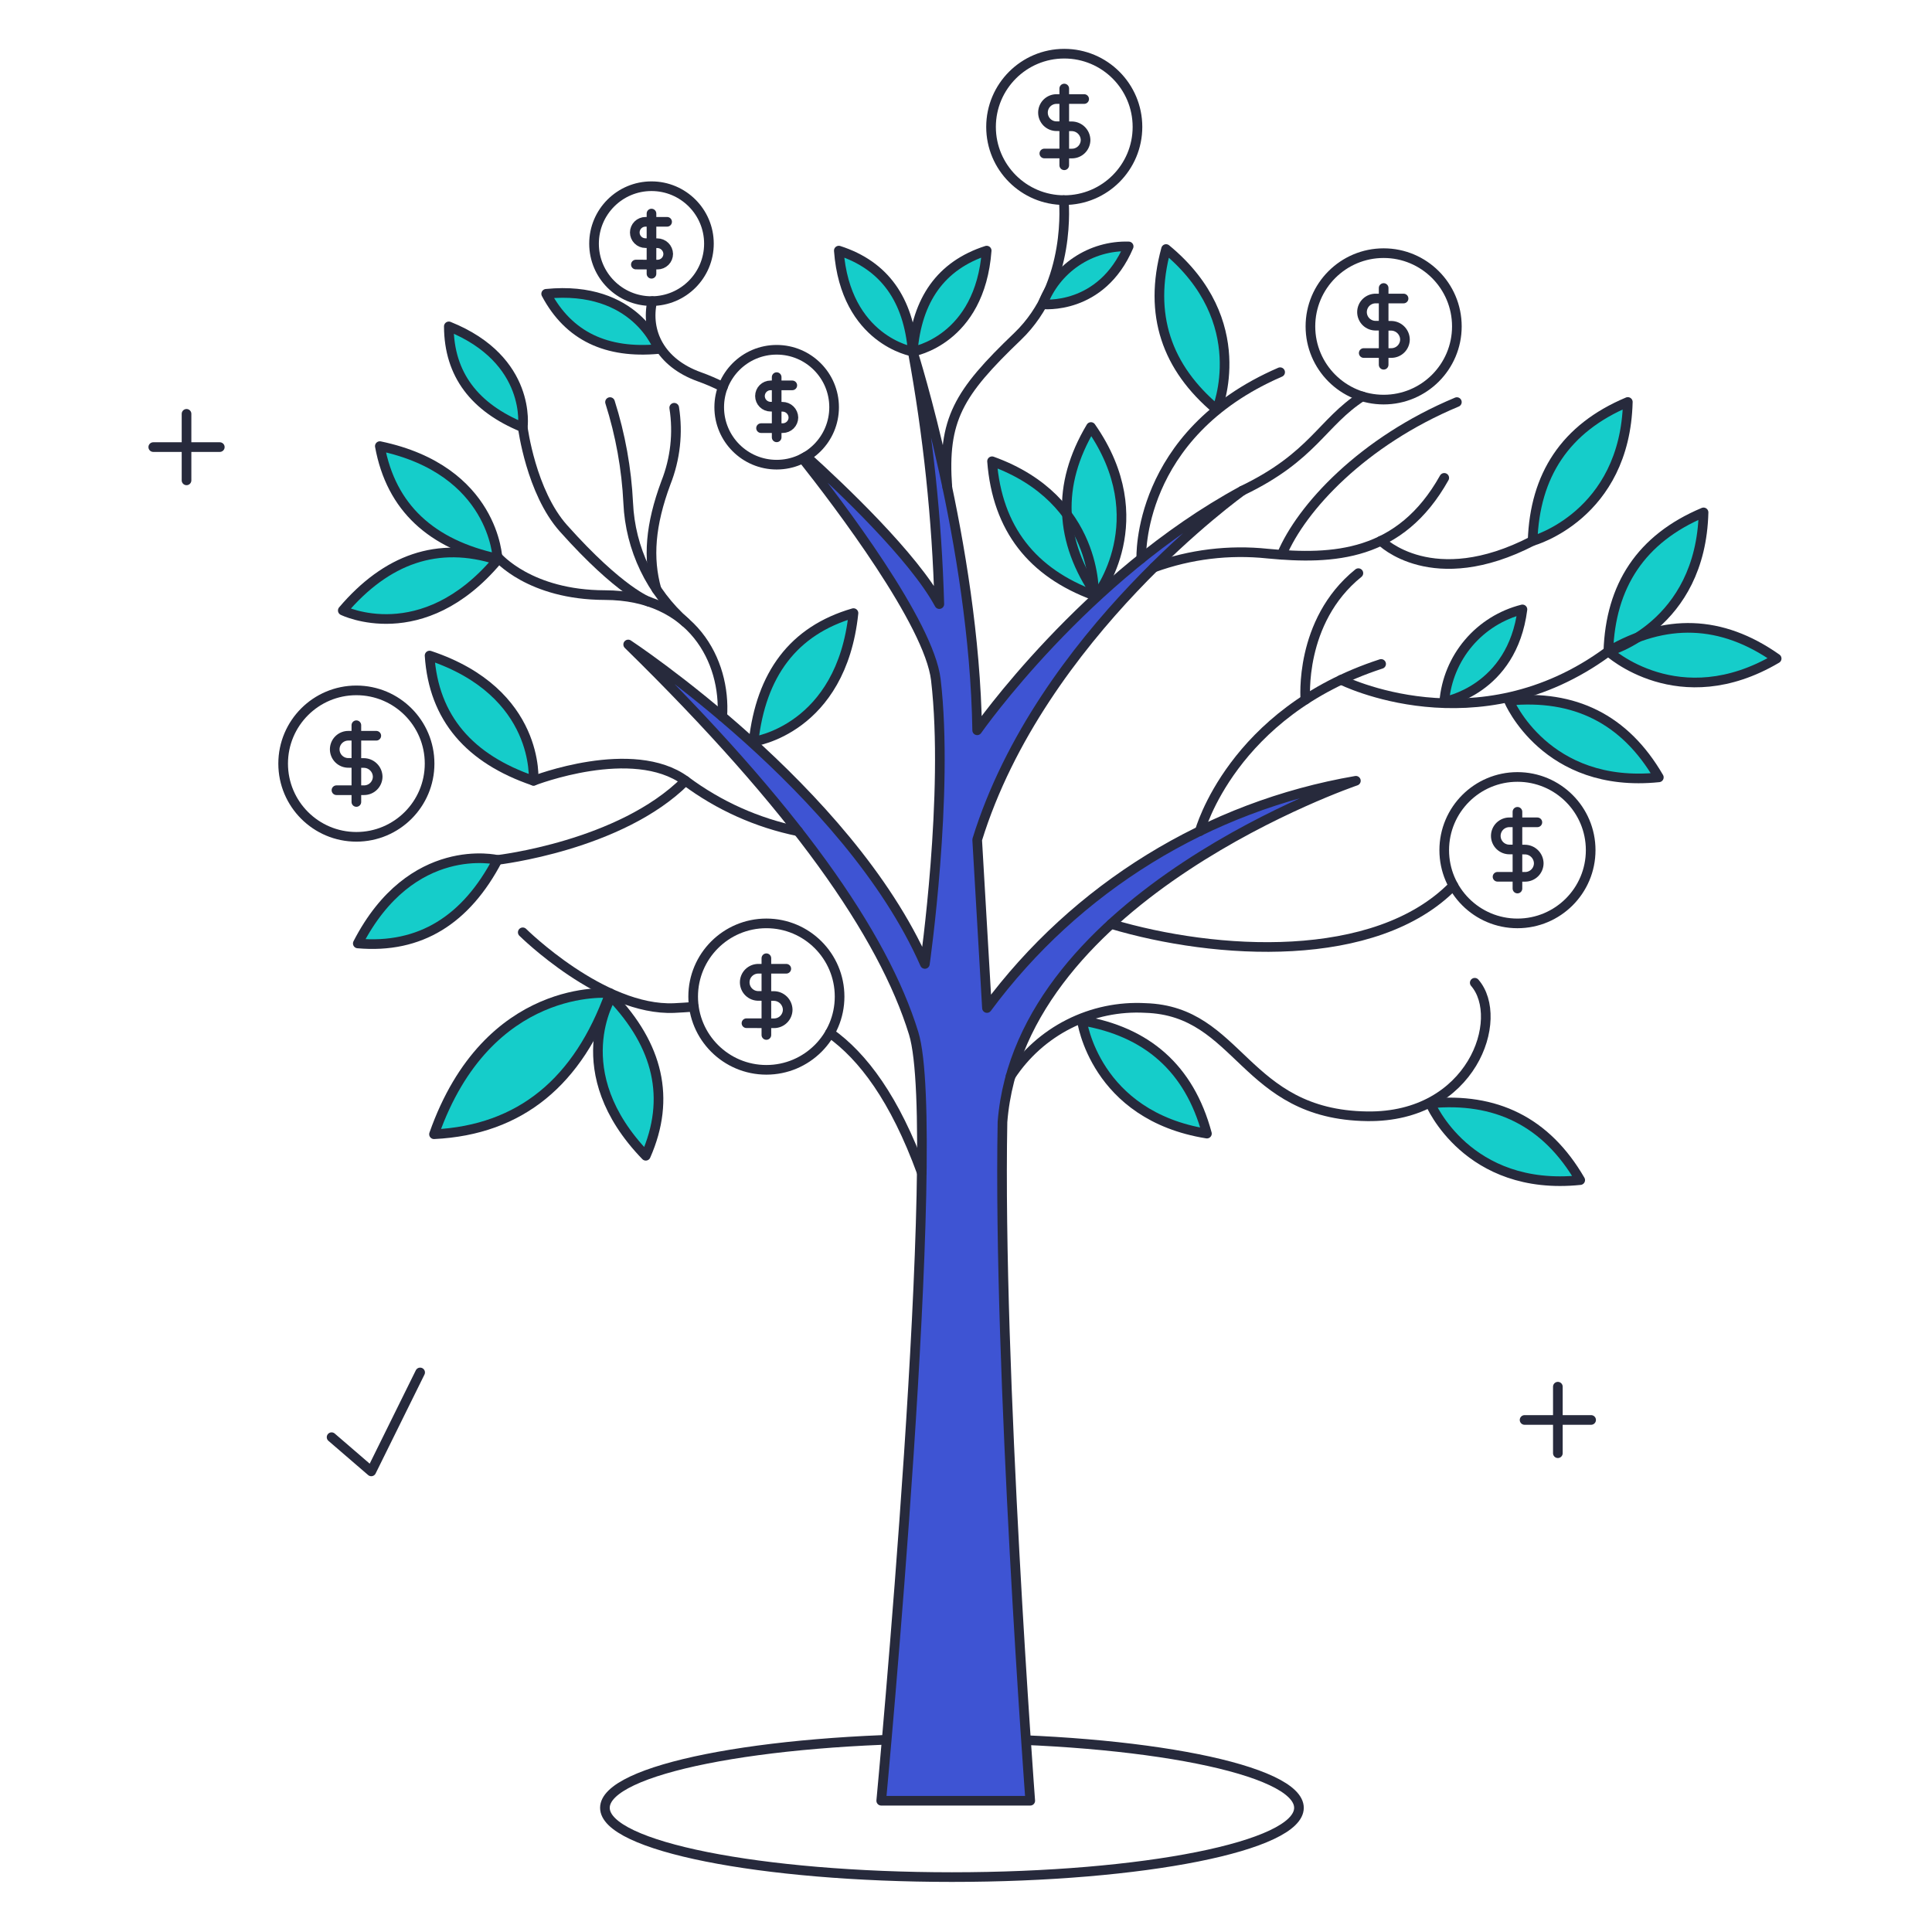 <svg width="154" height="154" viewBox="0 0 154 154" fill="none" xmlns="http://www.w3.org/2000/svg">
<path d="M75.879 149.623C91.156 149.623 103.54 147.151 103.54 144.102C103.54 141.053 91.156 138.581 75.879 138.581C60.602 138.581 48.218 141.053 48.218 144.102C48.218 147.151 60.602 149.623 75.879 149.623Z" stroke="#272A3C" stroke-width="0.769" stroke-linecap="round" stroke-linejoin="round"/>
<path fill-rule="evenodd" clip-rule="evenodd" d="M108.077 62.236C96.308 64.26 85.773 70.748 78.671 80.348L77.891 66.935C82.942 50.585 99.025 39.112 99.025 39.112C86.479 45.908 77.891 58.212 77.891 58.212C77.662 43.441 72.755 28.026 72.755 28.026C73.976 34.671 74.684 41.4 74.873 48.154C72.807 44.344 67.018 38.866 64.275 36.384C64.181 36.441 64.083 36.495 63.984 36.547C66.87 40.193 74.069 49.681 74.597 54.187C75.66 63.265 73.722 76.836 73.722 76.836C67.585 62.895 50.073 51.372 50.073 51.372C63.396 64.422 70.404 74.492 72.827 82.36C75.25 90.228 70.243 143.537 70.243 143.537H82.121C82.121 143.537 79.541 109.15 79.908 89.429C81.334 71.323 108.077 62.236 108.077 62.236Z" fill="#3E54D3"/>
<path d="M108.077 62.236C96.308 64.26 85.773 70.748 78.671 80.348L77.891 66.935C82.942 50.585 99.025 39.112 99.025 39.112C86.479 45.908 77.891 58.212 77.891 58.212C77.662 43.441 72.755 28.026 72.755 28.026C73.976 34.671 74.684 41.4 74.873 48.154C72.807 44.343 67.018 38.866 64.275 36.384C64.181 36.441 64.083 36.495 63.984 36.547C66.87 40.192 74.069 49.681 74.597 54.187C75.66 63.265 73.722 76.836 73.722 76.836C67.585 62.895 50.073 51.372 50.073 51.372C63.396 64.422 70.404 74.492 72.827 82.36C75.25 90.228 70.243 143.537 70.243 143.537H82.121C82.121 143.537 79.541 109.15 79.908 89.429C81.334 71.323 108.077 62.236 108.077 62.236Z" stroke="#272A3C" stroke-width="0.769" stroke-linecap="round" stroke-linejoin="round"/>
<path d="M66.155 82.336C68.782 84.206 71.316 87.559 73.477 93.472" stroke="#272A3C" stroke-width="0.769" stroke-linecap="round" stroke-linejoin="round"/>
<path d="M41.669 74.315C41.669 74.315 48.015 80.605 53.742 80.352C54.245 80.33 54.768 80.292 55.307 80.253" stroke="#272A3C" stroke-width="0.769" stroke-linecap="round" stroke-linejoin="round"/>
<path d="M80.552 85.781C81.709 84.012 83.312 82.578 85.199 81.624C87.086 80.67 89.191 80.23 91.302 80.347C98.853 80.577 99.114 88.842 108.971 88.979C117.355 89.097 120.017 81.172 117.552 78.335" stroke="#272A3C" stroke-width="0.769" stroke-linecap="round" stroke-linejoin="round"/>
<path d="M42.529 62.237C42.529 62.237 50.439 59.155 54.641 62.237C57.302 64.223 60.368 65.597 63.621 66.262" stroke="#272A3C" stroke-width="0.769" stroke-linecap="round" stroke-linejoin="round"/>
<path d="M39.656 68.544C39.656 68.544 49.463 67.421 54.641 62.237" stroke="#272A3C" stroke-width="0.769" stroke-linecap="round" stroke-linejoin="round"/>
<path d="M39.656 44.382C39.656 44.382 42.203 47.425 48.218 47.436C55.19 47.449 57.872 52.709 57.573 57.109" stroke="#272A3C" stroke-width="0.769" stroke-linecap="round" stroke-linejoin="round"/>
<path d="M41.669 34.063C41.669 34.063 42.328 39.218 44.913 42.112C49.447 47.191 51.73 47.968 51.73 47.968" stroke="#272A3C" stroke-width="0.769" stroke-linecap="round" stroke-linejoin="round"/>
<path d="M48.625 32.05C49.455 34.66 49.943 37.365 50.075 40.1C50.157 41.911 50.603 43.686 51.388 45.319C52.172 46.953 53.279 48.411 54.641 49.607" stroke="#272A3C" stroke-width="0.769" stroke-linecap="round" stroke-linejoin="round"/>
<path d="M53.742 32.502C54.059 34.518 53.83 36.583 53.079 38.481C51.826 41.848 51.635 44.493 52.325 46.961" stroke="#272A3C" stroke-width="0.769" stroke-linecap="round" stroke-linejoin="round"/>
<path d="M51.99 24C51.449 26.439 52.61 28.914 55.755 30.038C56.394 30.267 57.018 30.536 57.623 30.845" stroke="#272A3C" stroke-width="0.769" stroke-linecap="round" stroke-linejoin="round"/>
<path d="M84.791 15.951C84.791 15.951 85.485 22.629 81.111 26.819C76.395 31.334 75.119 33.447 75.512 38.85" stroke="#272A3C" stroke-width="0.769" stroke-linecap="round" stroke-linejoin="round"/>
<path d="M90.972 44.524C90.972 44.524 90.559 34.632 102.04 29.668" stroke="#272A3C" stroke-width="0.769" stroke-linecap="round" stroke-linejoin="round"/>
<path d="M91.978 45.233C94.874 44.183 97.97 43.805 101.034 44.128C106.286 44.634 111.613 44.358 115.121 38.091" stroke="#272A3C" stroke-width="0.769" stroke-linecap="round" stroke-linejoin="round"/>
<path d="M110.076 43.105L110.089 43.118C110.089 43.118 114.169 47.255 122.164 43.118" stroke="#272A3C" stroke-width="0.769" stroke-linecap="round" stroke-linejoin="round"/>
<path d="M102.164 44.22C103.738 40.461 108.611 35.189 116.127 32.051" stroke="#272A3C" stroke-width="0.769" stroke-linecap="round" stroke-linejoin="round"/>
<path d="M99.025 39.11C104.675 36.396 105.369 33.67 108.585 31.596" stroke="#272A3C" stroke-width="0.769" stroke-linecap="round" stroke-linejoin="round"/>
<path d="M95.632 66.261C95.632 66.261 98.194 56.794 110.089 52.923" stroke="#272A3C" stroke-width="0.769" stroke-linecap="round" stroke-linejoin="round"/>
<path d="M106.899 54.187C106.899 54.187 117.731 59.651 128.201 51.921" stroke="#272A3C" stroke-width="0.769" stroke-linecap="round" stroke-linejoin="round"/>
<path d="M104.052 55.774C104.052 55.774 103.517 49.527 108.277 45.686" stroke="#272A3C" stroke-width="0.769" stroke-linecap="round" stroke-linejoin="round"/>
<path d="M88.568 73.65C96.903 76.139 109.658 76.926 115.844 70.589" stroke="#272A3C" stroke-width="0.769" stroke-linecap="round" stroke-linejoin="round"/>
<path fill-rule="evenodd" clip-rule="evenodd" d="M48.625 79.164C48.625 79.164 38.894 78.196 34.595 90.41C41.532 90.073 46.103 86.167 48.625 79.164Z" fill="#15CDCA"/>
<path fill-rule="evenodd" clip-rule="evenodd" d="M48.746 79.443C48.746 79.443 44.98 85.412 51.475 92.126C53.498 87.54 52.451 83.328 48.746 79.443Z" fill="#15CDCA"/>
<path fill-rule="evenodd" clip-rule="evenodd" d="M39.656 68.544C39.656 68.544 32.795 66.893 28.52 75.203C33.51 75.643 37.163 73.301 39.656 68.544Z" fill="#15CDCA"/>
<path fill-rule="evenodd" clip-rule="evenodd" d="M42.529 62.236C42.529 62.236 43.107 55.203 34.242 52.254C34.571 57.253 37.446 60.503 42.529 62.236Z" fill="#15CDCA"/>
<path fill-rule="evenodd" clip-rule="evenodd" d="M60.066 59.111C60.066 59.111 67.059 58.162 68.031 48.871C63.218 50.267 60.665 53.774 60.066 59.111Z" fill="#15CDCA"/>
<path fill-rule="evenodd" clip-rule="evenodd" d="M41.669 34.063C41.669 34.063 42.44 28.692 35.776 26.016C35.792 29.867 37.847 32.495 41.669 34.063Z" fill="#15CDCA"/>
<path fill-rule="evenodd" clip-rule="evenodd" d="M52.49 27.82C52.49 27.82 50.686 22.703 43.535 23.419C45.338 26.823 48.377 28.201 52.49 27.82Z" fill="#15CDCA"/>
<path fill-rule="evenodd" clip-rule="evenodd" d="M72.755 28.026C72.755 28.026 78.113 27.14 78.648 19.976C74.981 21.157 73.096 23.91 72.755 28.026Z" fill="#15CDCA"/>
<path fill-rule="evenodd" clip-rule="evenodd" d="M83.103 24.253C83.103 24.253 87.776 24.776 89.966 19.642C88.484 19.598 87.026 20.02 85.795 20.847C84.564 21.673 83.623 22.864 83.103 24.253Z" fill="#15CDCA"/>
<path fill-rule="evenodd" clip-rule="evenodd" d="M96.995 32.654C96.995 32.654 99.947 25.613 92.947 19.85C91.519 25.083 92.997 29.306 96.995 32.654Z" fill="#15CDCA"/>
<path fill-rule="evenodd" clip-rule="evenodd" d="M87.201 47.459C87.201 47.459 87.607 39.834 79.076 36.767C79.493 42.172 82.307 45.654 87.201 47.459Z" fill="#15CDCA"/>
<path fill-rule="evenodd" clip-rule="evenodd" d="M87.42 47.459C87.42 47.459 92.156 41.469 86.96 34.038C84.18 38.693 84.468 43.159 87.42 47.459Z" fill="#15CDCA"/>
<path fill-rule="evenodd" clip-rule="evenodd" d="M122.164 43.119C122.164 43.119 129.529 41.104 129.754 32.041C124.75 34.14 122.337 37.906 122.164 43.119Z" fill="#15CDCA"/>
<path fill-rule="evenodd" clip-rule="evenodd" d="M128.201 51.92C128.201 51.92 135.566 49.906 135.791 40.843C130.79 42.941 128.374 46.709 128.201 51.92Z" fill="#15CDCA"/>
<path fill-rule="evenodd" clip-rule="evenodd" d="M128.201 51.921C128.201 51.921 133.811 57.101 141.618 52.492C137.188 49.365 132.714 49.307 128.201 51.921Z" fill="#15CDCA"/>
<path fill-rule="evenodd" clip-rule="evenodd" d="M120.269 55.85C120.269 55.85 123.208 62.898 132.226 61.963C129.505 57.271 125.461 55.356 120.269 55.85Z" fill="#15CDCA"/>
<path fill-rule="evenodd" clip-rule="evenodd" d="M115.121 55.932C115.121 55.932 120.528 55.033 121.354 48.576C119.678 48.999 118.176 49.935 117.058 51.254C115.94 52.573 115.263 54.209 115.121 55.932Z" fill="#15CDCA"/>
<path fill-rule="evenodd" clip-rule="evenodd" d="M114.003 87.952C114.003 87.952 116.941 94.999 125.959 94.066C123.238 89.373 119.194 87.458 114.003 87.952Z" fill="#15CDCA"/>
<path fill-rule="evenodd" clip-rule="evenodd" d="M86.242 81.356C86.242 81.356 87.253 88.924 96.204 90.36C94.794 85.121 91.382 82.223 86.242 81.356Z" fill="#15CDCA"/>
<path fill-rule="evenodd" clip-rule="evenodd" d="M72.755 28.026C72.755 28.026 67.398 27.14 66.862 19.976C70.53 21.157 72.415 23.91 72.755 28.026Z" fill="#15CDCA"/>
<path fill-rule="evenodd" clip-rule="evenodd" d="M39.656 44.524C39.656 44.524 39.422 37.471 30.277 35.56C31.177 40.487 34.407 43.386 39.656 44.524Z" fill="#15CDCA"/>
<path fill-rule="evenodd" clip-rule="evenodd" d="M27.324 48.661C27.324 48.661 33.65 51.788 39.657 44.632C34.888 43.097 30.808 44.572 27.324 48.661Z" fill="#15CDCA"/>
<path d="M48.625 79.164C48.625 79.164 38.894 78.196 34.595 90.41C41.532 90.073 46.103 86.167 48.625 79.164Z" stroke="#272A3C" stroke-width="0.769" stroke-linecap="round" stroke-linejoin="round"/>
<path d="M48.746 79.443C48.746 79.443 44.98 85.412 51.475 92.126C53.498 87.54 52.451 83.328 48.746 79.443Z" stroke="#272A3C" stroke-width="0.769" stroke-linecap="round" stroke-linejoin="round"/>
<path d="M39.656 68.544C39.656 68.544 32.795 66.893 28.52 75.203C33.51 75.643 37.163 73.301 39.656 68.544Z" stroke="#272A3C" stroke-width="0.769" stroke-linecap="round" stroke-linejoin="round"/>
<path d="M42.529 62.236C42.529 62.236 43.107 55.203 34.242 52.254C34.571 57.253 37.446 60.503 42.529 62.236Z" stroke="#272A3C" stroke-width="0.769" stroke-linecap="round" stroke-linejoin="round"/>
<path d="M60.066 59.111C60.066 59.111 67.059 58.162 68.031 48.871C63.218 50.267 60.665 53.774 60.066 59.111Z" stroke="#272A3C" stroke-width="0.769" stroke-linecap="round" stroke-linejoin="round"/>
<path d="M41.669 34.063C41.669 34.063 42.44 28.692 35.776 26.016C35.792 29.867 37.847 32.495 41.669 34.063Z" stroke="#272A3C" stroke-width="0.769" stroke-linecap="round" stroke-linejoin="round"/>
<path d="M52.49 27.82C52.49 27.82 50.686 22.703 43.535 23.419C45.338 26.823 48.377 28.201 52.49 27.82Z" stroke="#272A3C" stroke-width="0.769" stroke-linecap="round" stroke-linejoin="round"/>
<path d="M72.755 28.026C72.755 28.026 78.113 27.14 78.648 19.976C74.981 21.157 73.096 23.91 72.755 28.026Z" stroke="#272A3C" stroke-width="0.769" stroke-linecap="round" stroke-linejoin="round"/>
<path d="M83.103 24.253C83.103 24.253 87.776 24.776 89.966 19.642C88.484 19.598 87.026 20.02 85.795 20.847C84.564 21.673 83.623 22.864 83.103 24.253Z" stroke="#272A3C" stroke-width="0.769" stroke-linecap="round" stroke-linejoin="round"/>
<path d="M96.995 32.654C96.995 32.654 99.947 25.613 92.947 19.85C91.519 25.083 92.997 29.306 96.995 32.654Z" stroke="#272A3C" stroke-width="0.769" stroke-linecap="round" stroke-linejoin="round"/>
<path d="M87.201 47.459C87.201 47.459 87.607 39.834 79.076 36.767C79.493 42.172 82.307 45.654 87.201 47.459Z" stroke="#272A3C" stroke-width="0.769" stroke-linecap="round" stroke-linejoin="round"/>
<path d="M87.42 47.459C87.42 47.459 92.156 41.469 86.96 34.038C84.18 38.693 84.468 43.159 87.42 47.459Z" stroke="#272A3C" stroke-width="0.769" stroke-linecap="round" stroke-linejoin="round"/>
<path d="M122.164 43.119C122.164 43.119 129.529 41.104 129.754 32.041C124.75 34.14 122.337 37.906 122.164 43.119Z" stroke="#272A3C" stroke-width="0.769" stroke-linecap="round" stroke-linejoin="round"/>
<path d="M128.201 51.92C128.201 51.92 135.566 49.906 135.791 40.843C130.79 42.941 128.374 46.709 128.201 51.92Z" stroke="#272A3C" stroke-width="0.769" stroke-linecap="round" stroke-linejoin="round"/>
<path d="M128.201 51.921C128.201 51.921 133.811 57.101 141.618 52.492C137.188 49.365 132.714 49.307 128.201 51.921Z" stroke="#272A3C" stroke-width="0.769" stroke-linecap="round" stroke-linejoin="round"/>
<path d="M120.269 55.85C120.269 55.85 123.208 62.898 132.226 61.963C129.505 57.271 125.461 55.356 120.269 55.85Z" stroke="#272A3C" stroke-width="0.769" stroke-linecap="round" stroke-linejoin="round"/>
<path d="M115.121 55.932C115.121 55.932 120.528 55.033 121.354 48.576C119.678 48.999 118.176 49.935 117.058 51.254C115.94 52.573 115.263 54.209 115.121 55.932Z" stroke="#272A3C" stroke-width="0.769" stroke-linecap="round" stroke-linejoin="round"/>
<path d="M114.003 87.952C114.003 87.952 116.941 94.999 125.959 94.066C123.238 89.373 119.194 87.458 114.003 87.952Z" stroke="#272A3C" stroke-width="0.769" stroke-linecap="round" stroke-linejoin="round"/>
<path d="M86.242 81.356C86.242 81.356 87.253 88.924 96.204 90.36C94.794 85.121 91.382 82.223 86.242 81.356Z" stroke="#272A3C" stroke-width="0.769" stroke-linecap="round" stroke-linejoin="round"/>
<path d="M72.755 28.026C72.755 28.026 67.398 27.14 66.862 19.976C70.53 21.157 72.415 23.91 72.755 28.026Z" stroke="#272A3C" stroke-width="0.769" stroke-linecap="round" stroke-linejoin="round"/>
<path d="M39.656 44.524C39.656 44.524 39.422 37.471 30.277 35.56C31.177 40.487 34.407 43.386 39.656 44.524Z" stroke="#272A3C" stroke-width="0.769" stroke-linecap="round" stroke-linejoin="round"/>
<path d="M27.324 48.661C27.324 48.661 33.65 51.788 39.657 44.632C34.888 43.097 30.808 44.572 27.324 48.661Z" stroke="#272A3C" stroke-width="0.769" stroke-linecap="round" stroke-linejoin="round"/>
<path d="M28.406 66.703C31.63 66.703 34.243 64.09 34.243 60.867C34.243 57.643 31.63 55.03 28.406 55.03C25.183 55.03 22.57 57.643 22.57 60.867C22.57 64.09 25.183 66.703 28.406 66.703Z" stroke="#272A3C" stroke-width="0.769" stroke-linecap="round" stroke-linejoin="round"/>
<path d="M29.994 58.646H27.792C27.648 58.642 27.504 58.667 27.369 58.72C27.235 58.772 27.112 58.851 27.008 58.952C26.904 59.053 26.822 59.174 26.766 59.307C26.71 59.44 26.681 59.584 26.681 59.728C26.681 59.873 26.71 60.016 26.766 60.149C26.822 60.282 26.904 60.403 27.008 60.504C27.112 60.605 27.235 60.684 27.369 60.737C27.504 60.789 27.648 60.815 27.792 60.811L28.992 60.818C29.283 60.818 29.562 60.931 29.77 61.135C29.979 61.338 30.099 61.615 30.105 61.906C30.104 62.193 29.989 62.468 29.786 62.671C29.583 62.874 29.307 62.988 29.02 62.988H26.819" stroke="#272A3C" stroke-width="0.769" stroke-linecap="round" stroke-linejoin="round"/>
<path d="M28.406 63.925V57.808" stroke="#272A3C" stroke-width="0.769" stroke-linecap="round" stroke-linejoin="round"/>
<path d="M61.088 85.276C64.311 85.276 66.924 82.663 66.924 79.439C66.924 76.216 64.311 73.603 61.088 73.603C57.865 73.603 55.252 76.216 55.252 79.439C55.252 82.663 57.865 85.276 61.088 85.276Z" stroke="#272A3C" stroke-width="0.769" stroke-linecap="round" stroke-linejoin="round"/>
<path d="M62.675 77.219H60.473C60.329 77.215 60.185 77.241 60.05 77.293C59.916 77.346 59.793 77.425 59.689 77.526C59.585 77.627 59.503 77.747 59.447 77.88C59.391 78.013 59.362 78.157 59.362 78.302C59.362 78.447 59.391 78.59 59.447 78.723C59.503 78.856 59.585 78.976 59.689 79.077C59.793 79.178 59.916 79.258 60.05 79.31C60.185 79.363 60.329 79.388 60.473 79.384L61.673 79.392C61.964 79.391 62.244 79.505 62.452 79.709C62.66 79.912 62.781 80.189 62.787 80.479C62.787 80.767 62.672 81.043 62.469 81.246C62.265 81.45 61.989 81.565 61.702 81.565L59.501 81.56" stroke="#272A3C" stroke-width="0.769" stroke-linecap="round" stroke-linejoin="round"/>
<path d="M61.088 82.498V76.381" stroke="#272A3C" stroke-width="0.769" stroke-linecap="round" stroke-linejoin="round"/>
<path d="M120.956 73.604C124.18 73.604 126.793 70.991 126.793 67.767C126.793 64.544 124.18 61.931 120.956 61.931C117.733 61.931 115.12 64.544 115.12 67.767C115.12 70.991 117.733 73.604 120.956 73.604Z" stroke="#272A3C" stroke-width="0.769" stroke-linecap="round" stroke-linejoin="round"/>
<path d="M122.543 65.547H120.342C120.197 65.543 120.053 65.568 119.918 65.621C119.784 65.673 119.661 65.753 119.557 65.853C119.454 65.954 119.371 66.075 119.315 66.208C119.259 66.341 119.23 66.485 119.23 66.629C119.23 66.774 119.259 66.917 119.315 67.05C119.371 67.184 119.454 67.304 119.557 67.405C119.661 67.506 119.784 67.585 119.918 67.638C120.053 67.691 120.197 67.716 120.342 67.712L121.542 67.719C121.832 67.719 122.112 67.833 122.32 68.036C122.528 68.24 122.648 68.516 122.654 68.807C122.654 69.095 122.54 69.371 122.337 69.574C122.133 69.777 121.858 69.892 121.57 69.892L119.369 69.888" stroke="#272A3C" stroke-width="0.769" stroke-linecap="round" stroke-linejoin="round"/>
<path d="M120.956 70.826V64.709" stroke="#272A3C" stroke-width="0.769" stroke-linecap="round" stroke-linejoin="round"/>
<path d="M110.291 31.852C113.514 31.852 116.127 29.239 116.127 26.016C116.127 22.793 113.514 20.179 110.291 20.179C107.067 20.179 104.454 22.793 104.454 26.016C104.454 29.239 107.067 31.852 110.291 31.852Z" stroke="#272A3C" stroke-width="0.769" stroke-linecap="round" stroke-linejoin="round"/>
<path d="M111.878 23.795H109.677C109.532 23.791 109.388 23.816 109.254 23.869C109.119 23.922 108.996 24.001 108.892 24.102C108.789 24.202 108.706 24.323 108.651 24.456C108.594 24.59 108.565 24.733 108.565 24.877C108.565 25.022 108.594 25.165 108.651 25.298C108.706 25.432 108.789 25.552 108.892 25.653C108.996 25.754 109.119 25.833 109.254 25.886C109.388 25.939 109.532 25.964 109.677 25.96L110.877 25.968C111.168 25.967 111.447 26.081 111.655 26.284C111.863 26.488 111.984 26.764 111.99 27.055C111.99 27.343 111.875 27.619 111.671 27.822C111.468 28.025 111.192 28.14 110.904 28.14H108.703" stroke="#272A3C" stroke-width="0.769" stroke-linecap="round" stroke-linejoin="round"/>
<path d="M110.291 29.075V22.957" stroke="#272A3C" stroke-width="0.769" stroke-linecap="round" stroke-linejoin="round"/>
<path d="M84.832 15.952C88.056 15.952 90.668 13.339 90.668 10.116C90.668 6.892 88.056 4.279 84.832 4.279C81.609 4.279 78.996 6.892 78.996 10.116C78.996 13.339 81.609 15.952 84.832 15.952Z" stroke="#272A3C" stroke-width="0.769" stroke-linecap="round" stroke-linejoin="round"/>
<path d="M86.419 7.894H84.218C83.93 7.894 83.655 8.008 83.451 8.211C83.249 8.414 83.135 8.69 83.135 8.977C83.135 9.264 83.249 9.539 83.451 9.743C83.655 9.946 83.93 10.06 84.218 10.06L85.418 10.067C85.708 10.067 85.989 10.18 86.197 10.384C86.405 10.587 86.525 10.864 86.531 11.155C86.53 11.442 86.416 11.718 86.213 11.921C86.009 12.125 85.734 12.239 85.446 12.239L83.245 12.235" stroke="#272A3C" stroke-width="0.769" stroke-linecap="round" stroke-linejoin="round"/>
<path d="M84.832 13.174V7.057" stroke="#272A3C" stroke-width="0.769" stroke-linecap="round" stroke-linejoin="round"/>
<path d="M51.93 24.001C54.459 24.001 56.509 21.951 56.509 19.422C56.509 16.893 54.459 14.843 51.93 14.843C49.401 14.843 47.351 16.893 47.351 19.422C47.351 21.951 49.401 24.001 51.93 24.001Z" stroke="#272A3C" stroke-width="0.769" stroke-linecap="round" stroke-linejoin="round"/>
<path d="M53.175 17.681H51.449C51.337 17.681 51.227 17.703 51.124 17.746C51.02 17.788 50.927 17.851 50.848 17.93C50.769 18.009 50.706 18.102 50.664 18.206C50.621 18.309 50.599 18.419 50.599 18.531C50.599 18.642 50.621 18.753 50.664 18.856C50.706 18.959 50.769 19.052 50.848 19.131C50.927 19.21 51.02 19.273 51.124 19.316C51.227 19.358 51.337 19.38 51.449 19.38L52.39 19.386C52.618 19.386 52.837 19.475 53.001 19.634C53.164 19.794 53.258 20.011 53.263 20.239C53.263 20.465 53.173 20.681 53.014 20.841C52.854 21 52.638 21.09 52.412 21.091L50.685 21.087" stroke="#272A3C" stroke-width="0.769" stroke-linecap="round" stroke-linejoin="round"/>
<path d="M51.93 21.821V17.023" stroke="#272A3C" stroke-width="0.769" stroke-linecap="round" stroke-linejoin="round"/>
<path d="M61.908 37.039C64.437 37.039 66.487 34.989 66.487 32.46C66.487 29.931 64.437 27.881 61.908 27.881C59.379 27.881 57.329 29.931 57.329 32.46C57.329 34.989 59.379 37.039 61.908 37.039Z" stroke="#272A3C" stroke-width="0.769" stroke-linecap="round" stroke-linejoin="round"/>
<path d="M63.154 30.718H61.427C61.202 30.718 60.986 30.807 60.826 30.967C60.667 31.126 60.577 31.342 60.577 31.567C60.577 31.793 60.667 32.009 60.826 32.168C60.986 32.327 61.202 32.417 61.427 32.417L62.368 32.423C62.597 32.423 62.816 32.512 62.979 32.671C63.142 32.831 63.236 33.048 63.242 33.276C63.241 33.502 63.152 33.718 62.992 33.878C62.833 34.037 62.616 34.127 62.391 34.127H60.663" stroke="#272A3C" stroke-width="0.769" stroke-linecap="round" stroke-linejoin="round"/>
<path d="M61.908 34.859V30.061" stroke="#272A3C" stroke-width="0.769" stroke-linecap="round" stroke-linejoin="round"/>
<path d="M12.217 35.638H17.52" stroke="#272A3C" stroke-width="0.769" stroke-linecap="round" stroke-linejoin="round"/>
<path d="M14.868 32.987V38.29" stroke="#272A3C" stroke-width="0.769" stroke-linecap="round" stroke-linejoin="round"/>
<path d="M121.525 113.185H126.828" stroke="#272A3C" stroke-width="0.769" stroke-linecap="round" stroke-linejoin="round"/>
<path d="M124.177 110.533V115.836" stroke="#272A3C" stroke-width="0.769" stroke-linecap="round" stroke-linejoin="round"/>
<path d="M26.431 114.559L29.594 117.285L33.489 109.398" stroke="#272A3C" stroke-width="0.769" stroke-linecap="round" stroke-linejoin="round"/>
</svg>

